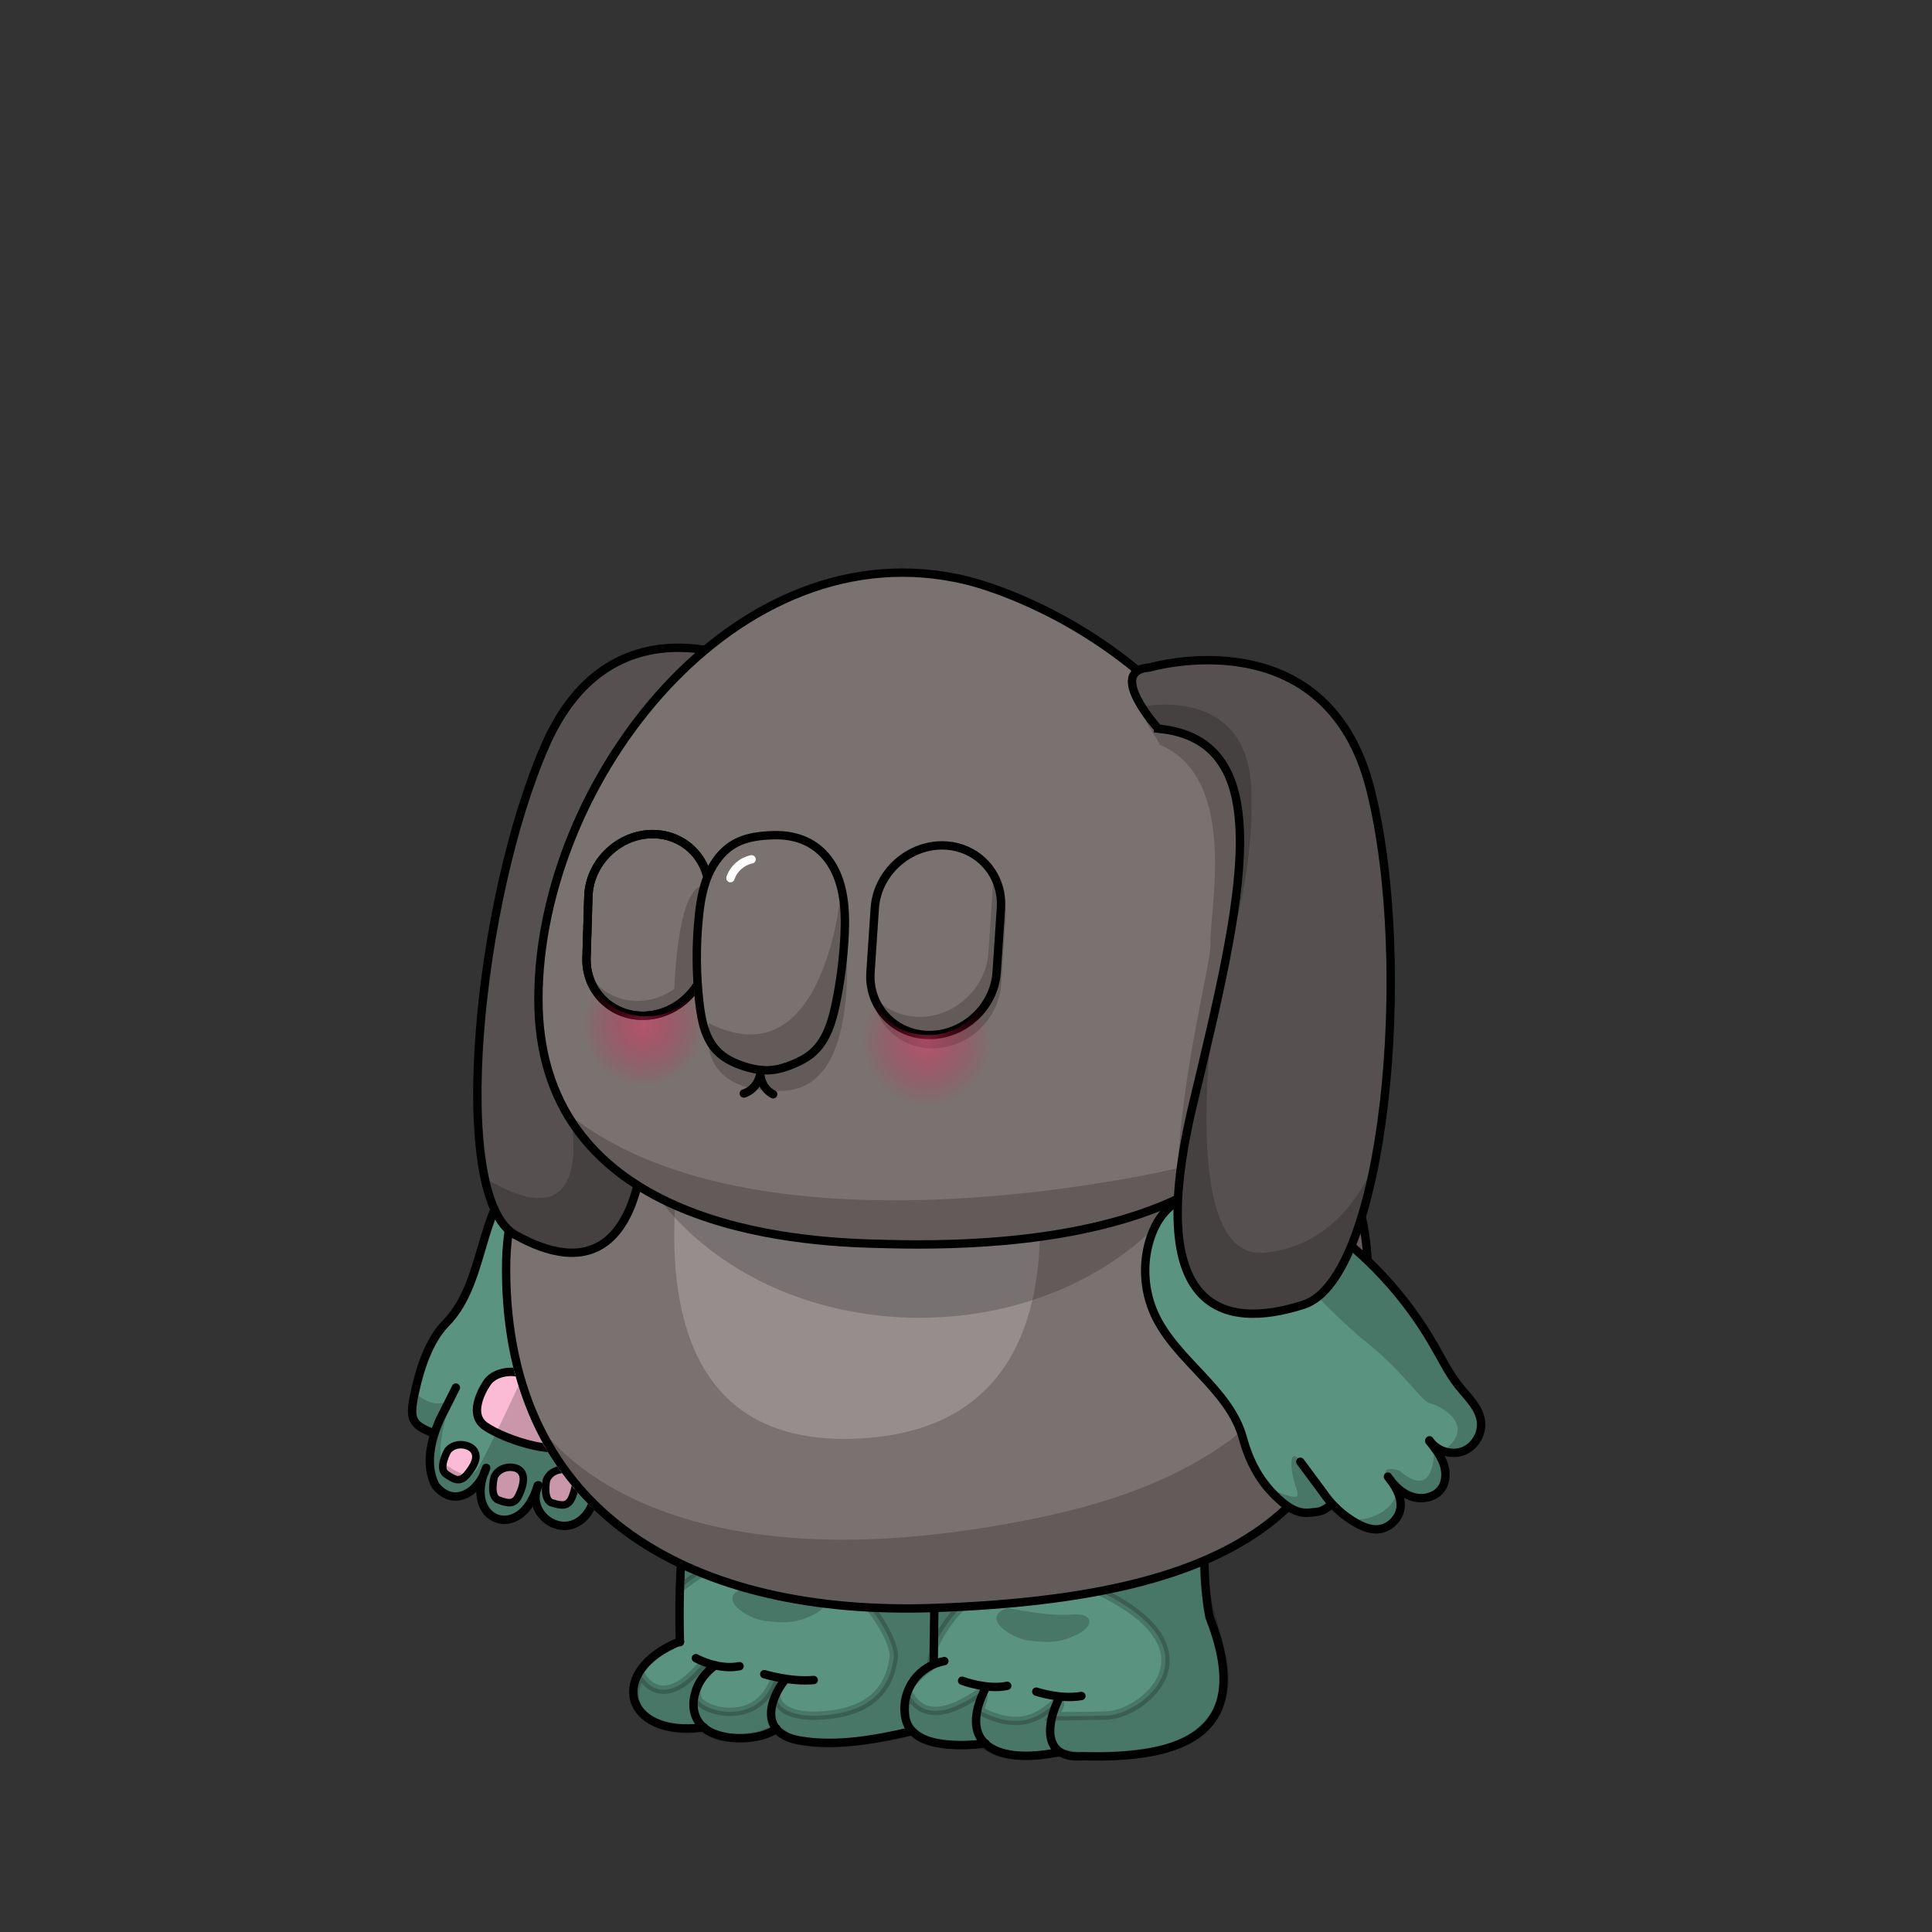 <svg xmlns="http://www.w3.org/2000/svg" xmlns:xlink="http://www.w3.org/1999/xlink" viewBox="0 0 3000 3000" width="100%" height="100%"><rect x="0" y="0" width="3000" height="3000" fill="#333333" stroke="none"/> <g id="Chunky-Legs-Green" class="legs">  <defs>   <style>    .leg-color {     fill: #5a9481;    }   </style>  </defs>  <g>   <g>    <g>     <path class="leg-color" d="M1092.32,2682.19c-125.31,16.68-149.3-88.25-36.6-133.35-11.18-453.32,152.95-535.26,694.62-430.32,165.28,68.39,100.27,251.78,127.62,391.91,70.19,178.57-36.52,221.28-197.15,216.63-15.92,1.17-27.4-1.52-35.32-6.85l-.19,.29c-52.14,10.89-95.12,6.95-116.02-13.43-29.49,4.41-80.24,5.31-105.04-12.33-3.29-2.4-6.51-5.04-9.25-8.09l-2.35,2.23c-49.69,11.29-113.09,24-171.67,13.55-17.57-3.14-28.89-9.5-35.58-17.68-26.22,18.07-76.44,18.65-103.33,4.18-3.68-1.99-6.92-4.25-9.74-6.74Z" />    </g>    <g>     <path d="M1455.72,2339.01c-4.26,80.38-5.16,162.06-5.81,242.57" style="fill: none; stroke: #000; stroke-linecap: round; stroke-miterlimit: 10; stroke-width: 13px;"/>     <path d="M1466.3,2579.39c-18.71,3.35-36,14.06-47.22,29.42-11.23,15.35-16.39,34.96-13.94,53.93,.9,6.84,2.71,13.68,6.45,19.48,1.01,1.58,2.15,3.04,3.4,4.43,2.74,3.05,5.96,5.69,9.25,8.09,24.8,17.64,75.55,16.74,105.04,12.33,.28-.04,.55-.08,.82-.12" style="fill: none; stroke: #000; stroke-linecap: round; stroke-miterlimit: 10; stroke-width: 13px;"/>     <path d="M1531.33,2619.26c-21.62,41.65-19.71,70.6-2.05,87.81,20.9,20.38,63.88,24.32,116.02,13.43" style="fill: none; stroke: #000; stroke-linecap: round; stroke-miterlimit: 10; stroke-width: 13px;"/>     <path d="M1645.65,2634.87c-15.83,30.41-23.69,69.52-.16,85.34,7.92,5.33,19.4,8.02,35.32,6.85,160.63,4.65,267.34-38.06,197.15-216.63-27.35-140.13,37.66-323.52-127.62-391.91-541.67-104.94-705.8-23-694.62,430.32" style="fill: none; stroke: #000; stroke-linecap: round; stroke-miterlimit: 10; stroke-width: 13px;"/>     <path d="M1055.72,2548.84c.01,.37,.02,.74,.03,1.12" style="fill: none; stroke: #000; stroke-linecap: round; stroke-miterlimit: 10; stroke-width: 13px;"/>     <path d="M1055.72,2548.84s.02-.01,.03-.01" style="fill: none; stroke: #000; stroke-linecap: round; stroke-miterlimit: 10; stroke-width: 13px;"/>     <path d="M1055.72,2548.84c-112.7,45.1-88.71,150.03,36.6,133.35,.23-.03,.47-.06,.7-.09" style="fill: none; stroke: #000; stroke-linecap: round; stroke-miterlimit: 10; stroke-width: 13px;"/>     <path d="M1110.96,2585.97c-31.58,19.79-48.31,70.14-18.64,96.22,2.82,2.49,6.06,4.75,9.74,6.74,26.89,14.47,77.11,13.89,103.33-4.18,.19-.12,.38-.26,.57-.39" style="fill: none; stroke: #000; stroke-linecap: round; stroke-miterlimit: 10; stroke-width: 13px;"/>     <path d="M1219.08,2608.29c-17.08,21.28-31.21,55.08-13.69,76.46,6.69,8.18,18.01,14.54,35.58,17.68,58.58,10.45,121.98-2.26,171.67-13.55" style="fill: none; stroke: #000; stroke-linecap: round; stroke-miterlimit: 10; stroke-width: 13px;"/>    </g>   </g>   <path d="M1080.6,2574.8s33.88,19.2,67.76,12.42" style="stroke: #000; stroke-linecap: round; stroke-miterlimit: 10; stroke-width: 13px;"/>   <path d="M1186.76,2599.65s40.66,12.42,76.8,9.04" style="stroke: #000; stroke-linecap: round; stroke-miterlimit: 10; stroke-width: 13px;"/>   <path d="M1493.96,2609.82s38.4,14.68,70.02,7.91" style="stroke: #000; stroke-linecap: round; stroke-miterlimit: 10; stroke-width: 13px;"/>   <path d="M1609.16,2626.76s36.89,12.58,70.02,6.78" style="stroke: #000; stroke-linecap: round; stroke-miterlimit: 10; stroke-width: 13px;"/>   <path d="M1408.12,2329.72s72.28,13.55,106.16,4.52" style="stroke: #000; stroke-linecap: round; stroke-miterlimit: 10; stroke-width: 13px;"/>   <path d="M1898.29,2575.93c-14.68-68.89-30.49-86.96-28.24-154.73,2.26-67.76,11.29-238.31-88.09-285.74-76.73-36.62-199.9-46.32-252.08-48.83l.22-.86s14.68-9.04-230.4,1.13-243.95,379.48-243.95,379.48c195.39-156.99,337.69,64.38,332.05,107.29-5.65,42.92-29.36,81.32-101.65,89.22s-86.96-22.59-79.06-39.53c7.91-16.94-3.39-19.2-3.39-19.2-24.85,79.06-111.81,53.08-119.72,35.01-7.91-18.07,3.39-31.62,15.81-42.92,12.42-11.29-7.91-13.55-7.91-13.55-66.64,81.32-97.13,16.94-97.13,16.94-39.53,75.67,62.12,89.22,79.06,85.84s25.98,3.39,37.27,9.04c11.29,5.65,55.34,6.78,77.93-3.39s31.62,5.65,31.62,5.65c50.82,22.59,142.31,2.26,171.67-2.26,16.49-2.54,19.8-8.64,19.54-13.5,6.22,10.24,18.02,19.5,39.19,24.79,42.92,6.78,62.12,3.39,62.12,3.39,0,0,12.42-2.26,28.24,7.91,15.81,10.16,56.47,11.29,76.8,7.91,20.33-3.39,27.11-4.52,44.05,0s118.59,3.39,166.02-15.81c47.44-19.2,84.71-64.38,70.02-133.27Zm-442.81-194.96c-.68,11.55-1.37,23.06-2.02,33.82-.03-15.35-.15-25.21-.15-25.21l2.18-8.61Zm262.11,283.05c-56.47,1.13-82.45,1.13-82.45,1.13,0,0,18.07-22.59,7.91-22.59s-41.79,56.47-121.98,13.55c0,0,12.42-31.62,2.26-28.24-10.16,3.39-77.93,60.99-111.81,3.39,0,0-7.84,16.01-5.33,33.63-10.79-41.85,25.37-66.99,36.96-75.42,3.76-2.74,6.18-22.14,7.72-47.88l.19,13.99s71.15-175.06,258.63-83.58c187.48,91.48,64.38,190.87,7.91,192Z" style="opacity: .2; stroke: #000; stroke-linecap: round; stroke-miterlimit: 10; stroke-width: 13px;"/>   <path d="M1155.14,2466.38s64.38,13.55,98.26,10.16,37.27,16.94,10.16,30.49-44.05,13.55-74.54,10.16-77.93-37.27-33.88-50.82Z" style="opacity: .2;"/>   <path d="M1565.11,2496.88s64.38,13.55,98.26,10.16,37.27,16.94,10.16,30.49-44.05,13.55-74.54,10.16-77.93-37.27-33.88-50.82Z" style="opacity: .2;"/>  </g> </g> <g id="Pooch-Body-Grey" class="body">  <defs>   <style>    .arm-back {     clip-path: url(#body-mask);    }    .body-color {     fill: #bcb2b1;    }   </style>   <clipPath id="body-mask">    <path d="M-13.8-7.03V3001.72H3005.11V-7.03H-13.8ZM1972.68,2371.81c-106.2,81.01-272.24,122.81-522.54,131.56-14.35,.5-28.56,.75-42.57,.75-93.4,0-179.17-11.12-255.51-33.16-93.27-26.93-170.79-69.77-230.42-127.35-94.43-91.19-142.32-216.89-142.32-373.61,0-72.21,17.82-142.23,52.95-208.14,33.87-63.53,82.32-120.56,144.02-169.51,61.58-48.86,133.27-87.21,213.06-113.98,82.54-27.7,170.21-41.74,260.56-41.74s178.48,14.49,262.18,43.08c80.73,27.57,153.58,66.89,216.53,116.89,63.05,50.07,112.67,108.07,147.49,172.38,36.2,66.87,54.56,137.35,54.56,209.5,0,186.13-50.2,311.12-157.99,393.33Z" style="fill: #22ff4c;"/>   </clipPath>  </defs>  <path class="body-color" d="M2124.17,1978.48c0,360.85-189.74,501.46-674.26,518.4-366.54,12.82-664.09-138.92-664.09-526.87,0-290.98,297.32-526.87,664.09-526.87s674.26,244.36,674.26,535.34Z" style="fill: #7a7270; stroke: #000; stroke-miterlimit: 10; stroke-width: 13px;"/>  <path d="M1297.44,1612.55c102.5,0,193.13,10.16,287.97,69,44.82,184.18,86.74,542.52-261.91,552.58-318.85,9.2-296.47-327-249.17-544,53.69-53.87,149.7-77.51,223.11-77.58Z" style="fill: #ffffff; opacity: 0.2" />  <path d="M829.87,2202.1s155.86,288,792.85,152.47,413.36-640.38,413.36-640.38c0,0,196.52,206.68,6.78,576-193.13,237.18-667.48,206.68-667.48,206.68,0,0-399.81,20.33-545.5-294.78Z" style="opacity: .2; fill: #000 ;"/>    <path id="neck-shadow" d="M1427.89,2046.24c262.91,0,476.05-175.21,476.05-391.34,0-29.17-3.89-57.59-11.25-84.94-54.23-37.5-114.79-67.78-180.59-90.25-83.71-28.58-171.92-43.08-262.18-43.08s-178.02,14.04-260.56,41.74c-79.8,26.78-151.48,65.13-213.06,113.98-7.31,5.8-14.42,11.71-21.36,17.74-2.04,14.7-3.09,29.65-3.09,44.8,0,216.13,213.13,391.34,476.05,391.34Z" style="opacity: .2;"/> </g> <g id="Short-Green-Arms" class="arms">  <g>   <g class="arm-front">    <path id="Color" d="M2054.34,2317.29c13.29,19.87,31.48,36.51,52.38,48.13,9.94,5.55,21.03,9.94,32.39,9.29,18.06-1.03,34.19-16.77,35.74-34.71,1.42-17.16-8.64-33.03-19.74-47.09,9.42,13.93,22.06,26.45,38.19,31.35,16,5.03,35.74,.65,45.16-13.16,7.61-11.23,7.35-26.45,2.71-39.22-4.77-12.77-13.42-23.61-21.81-34.19l.39-1.16c10.71,16.39,33.29,23.74,51.61,17.03,18.32-6.71,30.71-26.97,28.26-46.45-2.71-21.55-20.52-37.55-34.06-54.58-15.35-19.1-26.19-41.29-38.45-62.58-43.74-76.64-105.03-143.09-177.93-192.77-30.58-20.77-63.48-38.97-99.48-47.74-35.87-8.77-75.09-7.74-108.38,8.52-12.39,6.06-23.87,14.06-32.9,24.39-10.97,12.26-18.32,27.48-23.1,43.09-11.61,37.68-8.9,79.48,7.48,115.35,33.03,72.26,116.25,115.74,137.16,192.38,10.19,37.16,16.61,54.81,45.13,80.75,13.81,12.64,31.11,35.56,49.69,33.88,18.58-1.68,27.88-.44,42.85-11.54" style="fill: #5a9481;"/>    <g id="Lines">     <path d="M2219.76,2236.52c10.71,16.39,33.29,23.74,51.61,17.03,18.32-6.71,30.71-26.97,28.26-46.45-2.71-21.55-20.52-37.55-34.06-54.58-15.35-19.1-26.19-41.29-38.45-62.58-43.74-76.64-105.03-143.09-177.93-192.77-30.58-20.77-63.48-38.97-99.48-47.74-35.87-8.77-75.09-7.74-108.38,8.52-12.39,6.06-23.87,14.06-32.9,24.39-10.97,12.26-18.32,27.48-23.1,43.09-11.61,37.68-8.9,79.48,7.48,115.35,33.03,72.26,116.25,115.74,137.16,192.38,10.19,37.16,26.78,68.37,55.29,94.3,13.81,12.64,28.86,23.14,47.44,21.46,18.58-1.68,19.98-1.57,34.95-12.67" style="fill: none; stroke: #000; stroke-linecap: round; stroke-linejoin: round; stroke-width: 13px;"/>     <path d="M2219.37,2237.68c8.39,10.58,17.03,21.42,21.81,34.19,4.64,12.77,4.9,28-2.71,39.22-9.42,13.81-29.16,18.19-45.16,13.16-16.13-4.9-28.77-17.42-38.19-31.35,11.1,14.06,21.16,29.93,19.74,47.09-1.55,17.93-17.68,33.68-35.74,34.71-11.35,.65-22.45-3.74-32.39-9.29-20.9-11.61-39.1-28.26-52.38-48.13l-35.21-47.43" style="fill: none; stroke: #000; stroke-linecap: round; stroke-linejoin: round; stroke-width: 13px;"/>    </g>    <g style="opacity: .2;">     <path d="M2238.47,2311.1c7.61-11.23,7.35-26.45,2.71-39.22-3.32-8.88-8.51-16.82-14.18-24.4,.28,10.79,.19,83.06-54.26,35.94,0,0-39.53-12.42-11.29,20.33,28.24,32.75-54.21,75.67-75.67,45.18l-55.34-66.64s-28.24-45.18-24.85-3.39c3.39,41.79,31.62,57.6-30.49,35.01,13.81,12.64,31.11,35.56,49.69,33.88,18.58-1.68,27.88-.44,42.85-11.54l-10.04-14.33c12.94,17.82,29.88,32.79,49.13,43.49,9.93,5.55,21.03,9.93,32.39,9.29,18.06-1.03,34.19-16.77,35.74-34.71,1.14-13.81-5.15-26.78-13.43-38.65,8.53,10.36,19.11,19.02,31.89,22.91,16,5.03,35.74,.65,45.16-13.16Z"/>     <path d="M2120.78,2083.51c59.86,47.44,86.96,93.74,100.52,96,13.55,2.26,72.28,32.75,22.59,71.15l-14.4-3.84c11.75,8.83,28.03,11.8,41.88,6.73,18.32-6.71,30.71-26.97,28.26-46.45-2.71-21.55-20.52-37.55-34.06-54.58-15.35-19.1-26.19-41.29-38.45-62.58-43.74-76.64-105.03-143.09-177.93-192.77-10.79-7.33-21.88-14.33-33.28-20.71-.84,.24-1.28,.37-1.28,.37,0,0-124.23-47.44-119.72-36.14,11.77,29.44,166.02,195.39,225.88,242.82Z"/>    </g>   </g>   <g class="arm-back">    <g>     <path d="M836.11,2306.4c-20,40.39,29.93,81.67,65.8,53.93,17.29-13.29,22.06-36.64,29.81-57.03,72-127.48,139.22-276.25,101.67-425.66-37.03-127.48-168.12-140.51-244.51-38.58-45.55,65.03-41.03,158.83-96.51,215.6-26.97,27.48-40.86,58.93-48.86,96.61-8,38.32-4.69,61.07,29.63,74.23" style="fill: #5a9481;"/>     <path d="M682.83,2204.6c-13.68,30.84-23.22,70.96-6.58,102.19,28.64,35.48,67.87,9.94,78.71-27.48-37.29,82.32,53.93,118.19,80,27.35" style="fill: #5a9481;"/>    </g>    <g>     <path d="M836.11,2306.4c-20,40.39,29.93,81.67,65.8,53.93,17.29-13.29,22.06-36.64,29.81-57.03,72-127.48,139.22-276.25,101.67-425.66-37.03-127.48-168.12-140.51-244.51-38.58-45.55,65.03-41.03,158.83-96.51,215.6-26.97,27.48-40.86,72.48-48.86,110.16-8,38.32-4.69,47.51,29.63,60.67" style="fill: none; stroke: #000; stroke-linecap: round; stroke-linejoin: round; stroke-width: 13px;"/>     <path d="M834.95,2306.66c-26.06,90.84-117.29,54.97-80-27.35-10.84,37.42-50.06,62.97-78.71,27.48-16.64-31.22-7.1-71.35,6.58-102.19l25.06-49.94" style="fill: none; stroke: #000; stroke-linecap: round; stroke-linejoin: round; stroke-width: 13px;"/>    </g>    <g>     <path d="M757.02,2146.07s-34.54,47.39-3.29,68.77,121.01,51.27,146.96,22.16c25.95-29.1,29.97-49.54,11.03-66.25-18.94-16.71-71.02-28.4-98.52-37.36-23.23-7.57-46.56-.67-56.18,12.67Z" style="fill: #fcbbd5; stroke: #000; stroke-linecap: round; stroke-linejoin: round; stroke-width: 13px;"/>     <path d="M695.38,2252.31s-15.68,27.53-3.01,36.42,21.84,14.11,32.89,.78,17.81-26.76,10.9-36.94c-6.91-10.18-28.99-14.28-40.77-.26Z" style="fill: #fcbbd5; stroke: #000; stroke-linecap: round; stroke-linejoin: round; stroke-width: 11.64px;"/>     <path d="M767.47,2293.28s-8.01,30.65,6.53,35.95,24.75,7.97,31.97-7.77,10.26-30.46,.95-38.5c-9.31-8.04-31.7-6.28-39.45,10.32Z" style="fill: #fcbbd5; stroke: #000; stroke-linecap: round; stroke-linejoin: round; stroke-width: 11.64px;"/>     <path d="M848.54,2298.25s-6.17,31.07,8.66,35.5c14.83,4.43,25.18,6.48,31.45-9.66,6.27-16.14,8.43-31.02-1.35-38.49s-32.02-4.38-38.76,12.65Z" style="fill: #fcbbd5; stroke: #000; stroke-linecap: round; stroke-linejoin: round; stroke-width: 11.64px;"/>    </g>    <path d="M904.17,2359.21c17.29-13.29,22.06-36.64,29.81-57.03,72-127.48,139.22-276.25,101.67-425.66-6.79-23.37-16.75-42.88-28.94-58.55-52.95,33.9-105.48,99.72-124.89,154.86-28.24,80.19-128.75,292.52-141.18,309.46-12.42,16.94-32.75,2.26-50.82-9.04-18.07-11.29,10.16-100.52,10.16-100.52-25.98,19.2-54.21-9.04-54.21-9.04,0,0-.84-.47-2.23-1.24-4.63,30.98,1.4,50.23,31.86,61.91l1.45,.72c-8.39,26.53-11.32,56.25,1.65,80.57,25.43,31.5,59.2,14.9,74.04-15.41-23.57,73.53,59.92,101.53,84.67,15.28l1.16-.26c-20,40.39,29.93,81.67,65.8,53.93Z" style="opacity: .2;"/>   </g>  </g> </g> <g id="Grey-Pooch" class="head">  <g>   <path d="M1151.53,1121.91c-168.86-13.94-159.66,222.5-147.94,533.32,11.72,310.82-100.28,320.46-203.76,262.14-103.48-58.32-58.73-519.5,47.25-760.66,105.98-241.16,332.67-120.85,332.67-120.85,58.38,15.18-28.22,86.05-28.22,86.05Z" style="fill: #565150; stroke: #000; stroke-miterlimit: 10; stroke-width: 13px;"/>   <path d="M836.04,1551.57c0,338.82,365.91,374.96,515,379.48,149.09,4.52,754.43,22.59,664.09-456.28-90.34-478.87-515-573.74-515-573.74-356.85-85.87-664.09,311.72-664.09,650.54Z" style="fill: #7a7270; stroke: #000; stroke-miterlimit: 10; stroke-width: 13px;"/>   <path d="M1798.34,1131.43c189.74,18.07,131.02,262.05,54.22,582.77-76.8,320.72,45.18,352.34,171.67,311.72,126.49-40.62,171.67-528.56,103.9-799.62-67.77-271.06-343.35-189.74-343.35-189.74-67.76,4.51,13.55,94.87,13.56,94.87Z" style="fill: #565150; stroke: #000; stroke-miterlimit: 10; stroke-width: 13px;"/>   <path d="M1771.23,1097.54c4.52,24.85,27.1,49.73,29.36,58.73,124.24,51.96,76.8,259.72,79.06,309.46s-142.3,542.14,45.18,573.74c187.48,31.6,207.81-230.4,207.81-230.4,0,0-45.18,126.49-170.67,136.17-125.49,9.68-82.32-330.42-77.8-375.6,4.52-45.18,65.51-182.96,58.73-345.6-6.78-162.64-171.67-126.5-171.67-126.5" style="isolation: isolate; opacity: .2;"/>   <path d="M1829.99,1858.77s-90.39,65.5-375,72.28c-336.57,6.78-467.57-88.1-467.57-88.1-2.26,85.84-94.87,106.17-94.87,106.17-158.12-24.85-135.53-117.46-135.53-117.46,171.67,101.61,128.75-99.39,128.75-99.39,302.68,237.18,944.19,81.32,944.19,81.32l.03,45.18Z" style="isolation: isolate; opacity: .2;"/>  </g> </g> <g id="Koala" class="face">  <defs>   <style>    .eye-blink, .eye-pupil {     opacity: 0;    }    @keyframes blink-shut {     0% { opacity: 0; }     40% { opacity: 0; }     41% { opacity: 1; }     50% { opacity: 1; }     51% { opacity: 0; }     100% { opacity: 0; }    }    @keyframes blink-open {     0% { opacity: 1; }     40% { opacity: 1; }     41% { opacity: 0; }     50% { opacity: 0; }     51% { opacity: 1; }     100% { opacity: 1; }    }    .eye-blink {     animation-duration: 2s;     animation-name: blink-shut;     animation-fill-mode: forwards;     animation-iteration-count: infinite;    }    .eye-pupil {     animation-duration: 2s;     animation-name: blink-open;     animation-fill-mode: forwards;     animation-iteration-count: infinite;    }   </style>   <clipPath id="koala-face-clippath">    <path d="M1109.33,1637c-20.6-20.88-26.57-51.27-29.68-78.25-5.21-44.38-5.6-89.48-1.17-134.03,2.03-20.8,5.4-45.11,14.93-67.69,10.24-24.25,26.59-43.31,46.03-53.66,9.37-4.95,19.32-8,29.25-9.9v-50.25h-299.86v396.42h243.25c-.94-.87-1.87-1.75-2.75-2.65Z" style="fill: none;"/>   </clipPath>   <clipPath id="koala-face-clippath-1">    <path d="M1353.23,1495.97s-11.69,106.19,82.81,111.06,113.99-106.19,113.99-106.19l116.91,5.85-43.84,384.82-356.57-45.79,49.69-366.31,37.02,16.56Z" style="fill: none;"/>   </clipPath>   <radialGradient id="radial-gradient-138" cx="2415.07" cy="-1451.71" fx="2415.07" fy="-1451.71" r="79.8" gradientTransform="translate(-1628.03 3459.95) scale(1.27)" gradientUnits="userSpaceOnUse">    <stop offset="0" stop-color="#f7366a"/>    <stop offset=".33" stop-color="#fa1f5a" stop-opacity=".67"/>    <stop offset=".74" stop-color="#fe084a" stop-opacity=".26"/>    <stop offset="1" stop-color="#f04" stop-opacity="0"/>   </radialGradient>   <clipPath id="koala-face-clippath-2">    <path d="M910.93,1458.95s-11.69,109.11,82.81,118.86c67.22,4.87,87.68-45.79,87.68-45.79l33.12,181.21-179.26,39.94s-85.73-107.17-82.81-112.04,58.45-182.18,58.45-182.18Z" style="fill: none;"/>   </clipPath>   <radialGradient id="radial-gradient-2-138" cx="1000.01" cy="-2591.88" fx="1000.01" fy="-2591.88" r="95.12" gradientTransform="translate(0 4184)" gradientUnits="userSpaceOnUse">    <stop offset="0" stop-color="#f7366a"/>    <stop offset=".13" stop-color="#f92a62" stop-opacity=".87"/>    <stop offset=".45" stop-color="#fc1351" stop-opacity=".55"/>    <stop offset=".74" stop-color="#fe0547" stop-opacity=".26"/>    <stop offset="1" stop-color="#f04" stop-opacity="0"/>   </radialGradient>  </defs>   <g>   <g style="clip-path: url(#koala-face-clippath);">    <g>     <path d="M1001.47,1577.22c-51.45,1.88-92.28-38.58-90.73-89.9l2.88-95.37c1.55-51.32,44.93-94.84,96.38-96.72,4.2-.15,8.33-.02,12.37,.37,45.46,4.43,79.79,42.38,78.36,89.52l-2.89,95.38c-1.54,51.32-44.92,94.84-96.37,96.72Z" style="fill: none; stroke: #000; stroke-miterlimit: 10; stroke-width: 13px;"/>     <g class="eye-pupil">      <path d="M968.41,1325.48s-38.97,3.9-50.66,40.92-6.82,127.63-6.82,127.63c0,0,9.74,79.89,73.07,83.78s97.42-45.79,97.42-45.79c0,0,4.87-113.99,10.72-147.11s-3.9-37.02-16.56-41.89-75.02-22.41-107.17-17.54Z" style="fill: #fff;"/>      <circle cx="985.02" cy="1390.09" r="39.61"/>      <path d="M1093.7,1351.88s-88.34-48.32-157.15-17.58" style="fill: none; stroke: #000; stroke-linecap: round; stroke-linejoin: round; stroke-width: 13px;"/>     </g>     <path d="M1001.47,1577.22c-51.45,1.88-92.28-38.58-90.73-89.9l2.88-95.37c1.55-51.32,44.93-94.84,96.38-96.72,4.2-.15,8.33-.02,12.37,.37,45.46,4.43,79.79,42.38,78.36,89.52l-2.89,95.38c-1.54,51.32-44.92,94.84-96.37,96.72Z" style="fill: none; stroke: #000; stroke-miterlimit: 10; stroke-width: 13px;"/>    </g>   </g>   <g>    <g class="eye-pupil">     <path d="M1364.92,1378.08s17.54-38.97,87.68-31.18,100.35,31.18,101.32,46.76,0,122.75-20.46,158.8-49.69,52.61-80.86,55.53-88.66-16.56-98.4-72.09,10.72-157.83,10.72-157.83Z" style="fill: #fff;"/>     <path d="M1434.67,1368.6c24.32,0,44.04,19.72,44.04,44.04s-19.72,44.05-44.04,44.05-44.05-19.72-44.05-44.05,19.72-44.04,44.05-44.04Z"/>     <path d="M1376.5,1361.82s.05-.03,.15-.1c3.43-2.21,67.42-41.62,174.69,17.9,.82,.47,1.65,.93,2.48,1.4" style="fill: none; stroke: #000; stroke-miterlimit: 10; stroke-width: 13px;"/>    </g>    <path d="M1551.34,1379.62c2.05,7.64,3.13,15.7,3.13,24.04,0,2.14-.07,4.3-.22,6.48l-6.65,99.6c-3.58,53.6-50.59,97.45-104.46,97.45s-95.01-43.85-91.43-97.45l6.65-99.6c1.21-17.98,7.29-34.86,16.89-49.35,19-28.73,51.77-48.1,87.57-48.1,43.17,0,78.16,28.16,88.52,66.93Z" style="fill: none; stroke: #000; stroke-miterlimit: 10; stroke-width: 13px;"/>   </g>   <path d="M1541.32,1361.47c.53,5.29,.63,10.71,.26,16.23l-6.8,101.75c-3.66,54.75-51.68,99.55-106.71,99.55h0c-30.07,0-56.25-13.37-73.23-34.43,4.7,47.1,43.66,83.32,93.14,83.32h0c55.03,0,103.05-44.8,106.71-99.55l6.8-101.75c1.66-24.84-6.08-47.63-20.18-65.12Z" style="opacity: .2;"/>   <g>    <path d="M1201.85,1296.86c-20.39,.52-41.29,2.71-59.35,12.26-19.87,10.58-34.32,29.68-43.1,50.45-8.77,20.77-12.26,43.35-14.45,65.8-4.39,44.13-4,88.64,1.16,132.64,3.1,26.84,8.9,55.22,27.87,74.45,11.1,11.35,25.93,18.32,41.03,23.22,13.29,4.26,27.35,7.1,41.29,6.06,11.87-.9,23.48-4.39,34.58-9.03,11.1-4.52,21.93-10.19,30.97-18.06,21.81-19.1,30.45-48.77,36.26-77.16,7.1-34.19,11.48-69.03,13.29-103.87,2.19-42.06-.65-87.61-26.58-120.77-17.29-21.81-44-36.9-82.96-36Z" style="fill: none; stroke: #000; stroke-linecap: round; stroke-linejoin: round; stroke-width: 13px;"/>    <path d="M1155.01,1698c15.1-4.64,26.19-20.26,25.93-36.64-2.19,14.97,6.06,30.97,19.61,37.81" style="fill: none; stroke: #000; stroke-linecap: round; stroke-linejoin: round; stroke-width: 13px;"/>    <path id="Highlight" d="M1167.01,1334.4c-14.97,3.1-28,14.58-32.77,29.16" style="fill: none; stroke: #fff; stroke-linecap: round; stroke-linejoin: round; stroke-width: 13px;"/>   </g>   <path d="M1305.91,1383.84s-24.32,296.47-204.99,204.99c0,0-27.1,110.12,115.2,105.04,142.3-5.08,89.79-310.02,89.79-310.02Z" style="opacity: .2;"/>   <g>    <path d="M1096.02,1365.87l-.42,6.33c1.68-4.84,3.56-9.48,5.65-13.87-1.69-2.65-3.51-5.21-5.47-7.65,.49,4.95,.59,10.02,.25,15.19Z" style="opacity: .2;"/>    <path d="M1010.57,1577.54c57.6-7.91,73.41-51.39,73.41-51.39,0,0-9.38-89.57,10.58-150.87-1.19-.15-2.46-.13-3.81,.09-34.75,5.67-42.19,122.38-43.69,160.22-16.43,11.69-36.29,18.63-57.25,18.63h0c-28.13,0-52.63-12.51-68.51-32.22,.52,5.18,1.49,10.21,2.86,15.07,10.9,14.21,41.16,46.68,86.4,40.47Z" style="opacity: .2;"/>   </g>   <path class="eye-blink" d="M914.57,1423.44s68.1-18.69,169.41,10.06" style="fill: none; stroke: #000; stroke-linecap: round; stroke-linejoin: round; stroke-width: 13px;"/>   <path class="eye-blink" d="M1361.86,1444.14s75.16-17.62,186.19,12.71" style="fill: none; stroke: #000; stroke-linecap: round; stroke-linejoin: round; stroke-width: 13px;"/>   <g style="clip-path: url(#koala-face-clippath-1);">    <g>     <path d="M1466.01,1442.64c34.97,15.61,64.51,57.93,77.29,110.83,12.77,52.9,8.52,115.09-11.1,162.7-23.48,56.64-68.77,90.06-111.61,80.13-42.84-9.94-80.38-63.48-89.16-129.54-3.23-24.26-2.84-49.42-.52-73.93,4.39-47.22,16.64-94.06,39.1-126.32,22.58-32.26,55.35-41.93,96-23.87Z" style="fill: url(#radial-gradient-138); isolation: isolate; opacity: .45;"/>    </g>   </g>   <g style="clip-path: url(#koala-face-clippath-2);">    <g>     <g>      <path d="M977.42,1443.17c-30.06,13.42-55.48,49.8-66.45,95.35-10.97,45.55-7.35,99.09,9.55,139.99,20.13,48.77,59.22,77.42,96,68.9,36.9-8.52,69.16-54.71,76.77-111.48,2.84-20.9,2.45-42.58,.39-63.61-3.87-40.64-14.32-80.9-33.68-108.77-19.35-27.87-47.61-36-82.58-20.39Z" style="fill: url(#radial-gradient-2-138); isolation: isolate; opacity: .45;"/>     </g>    </g>   </g>  </g> </g></svg>